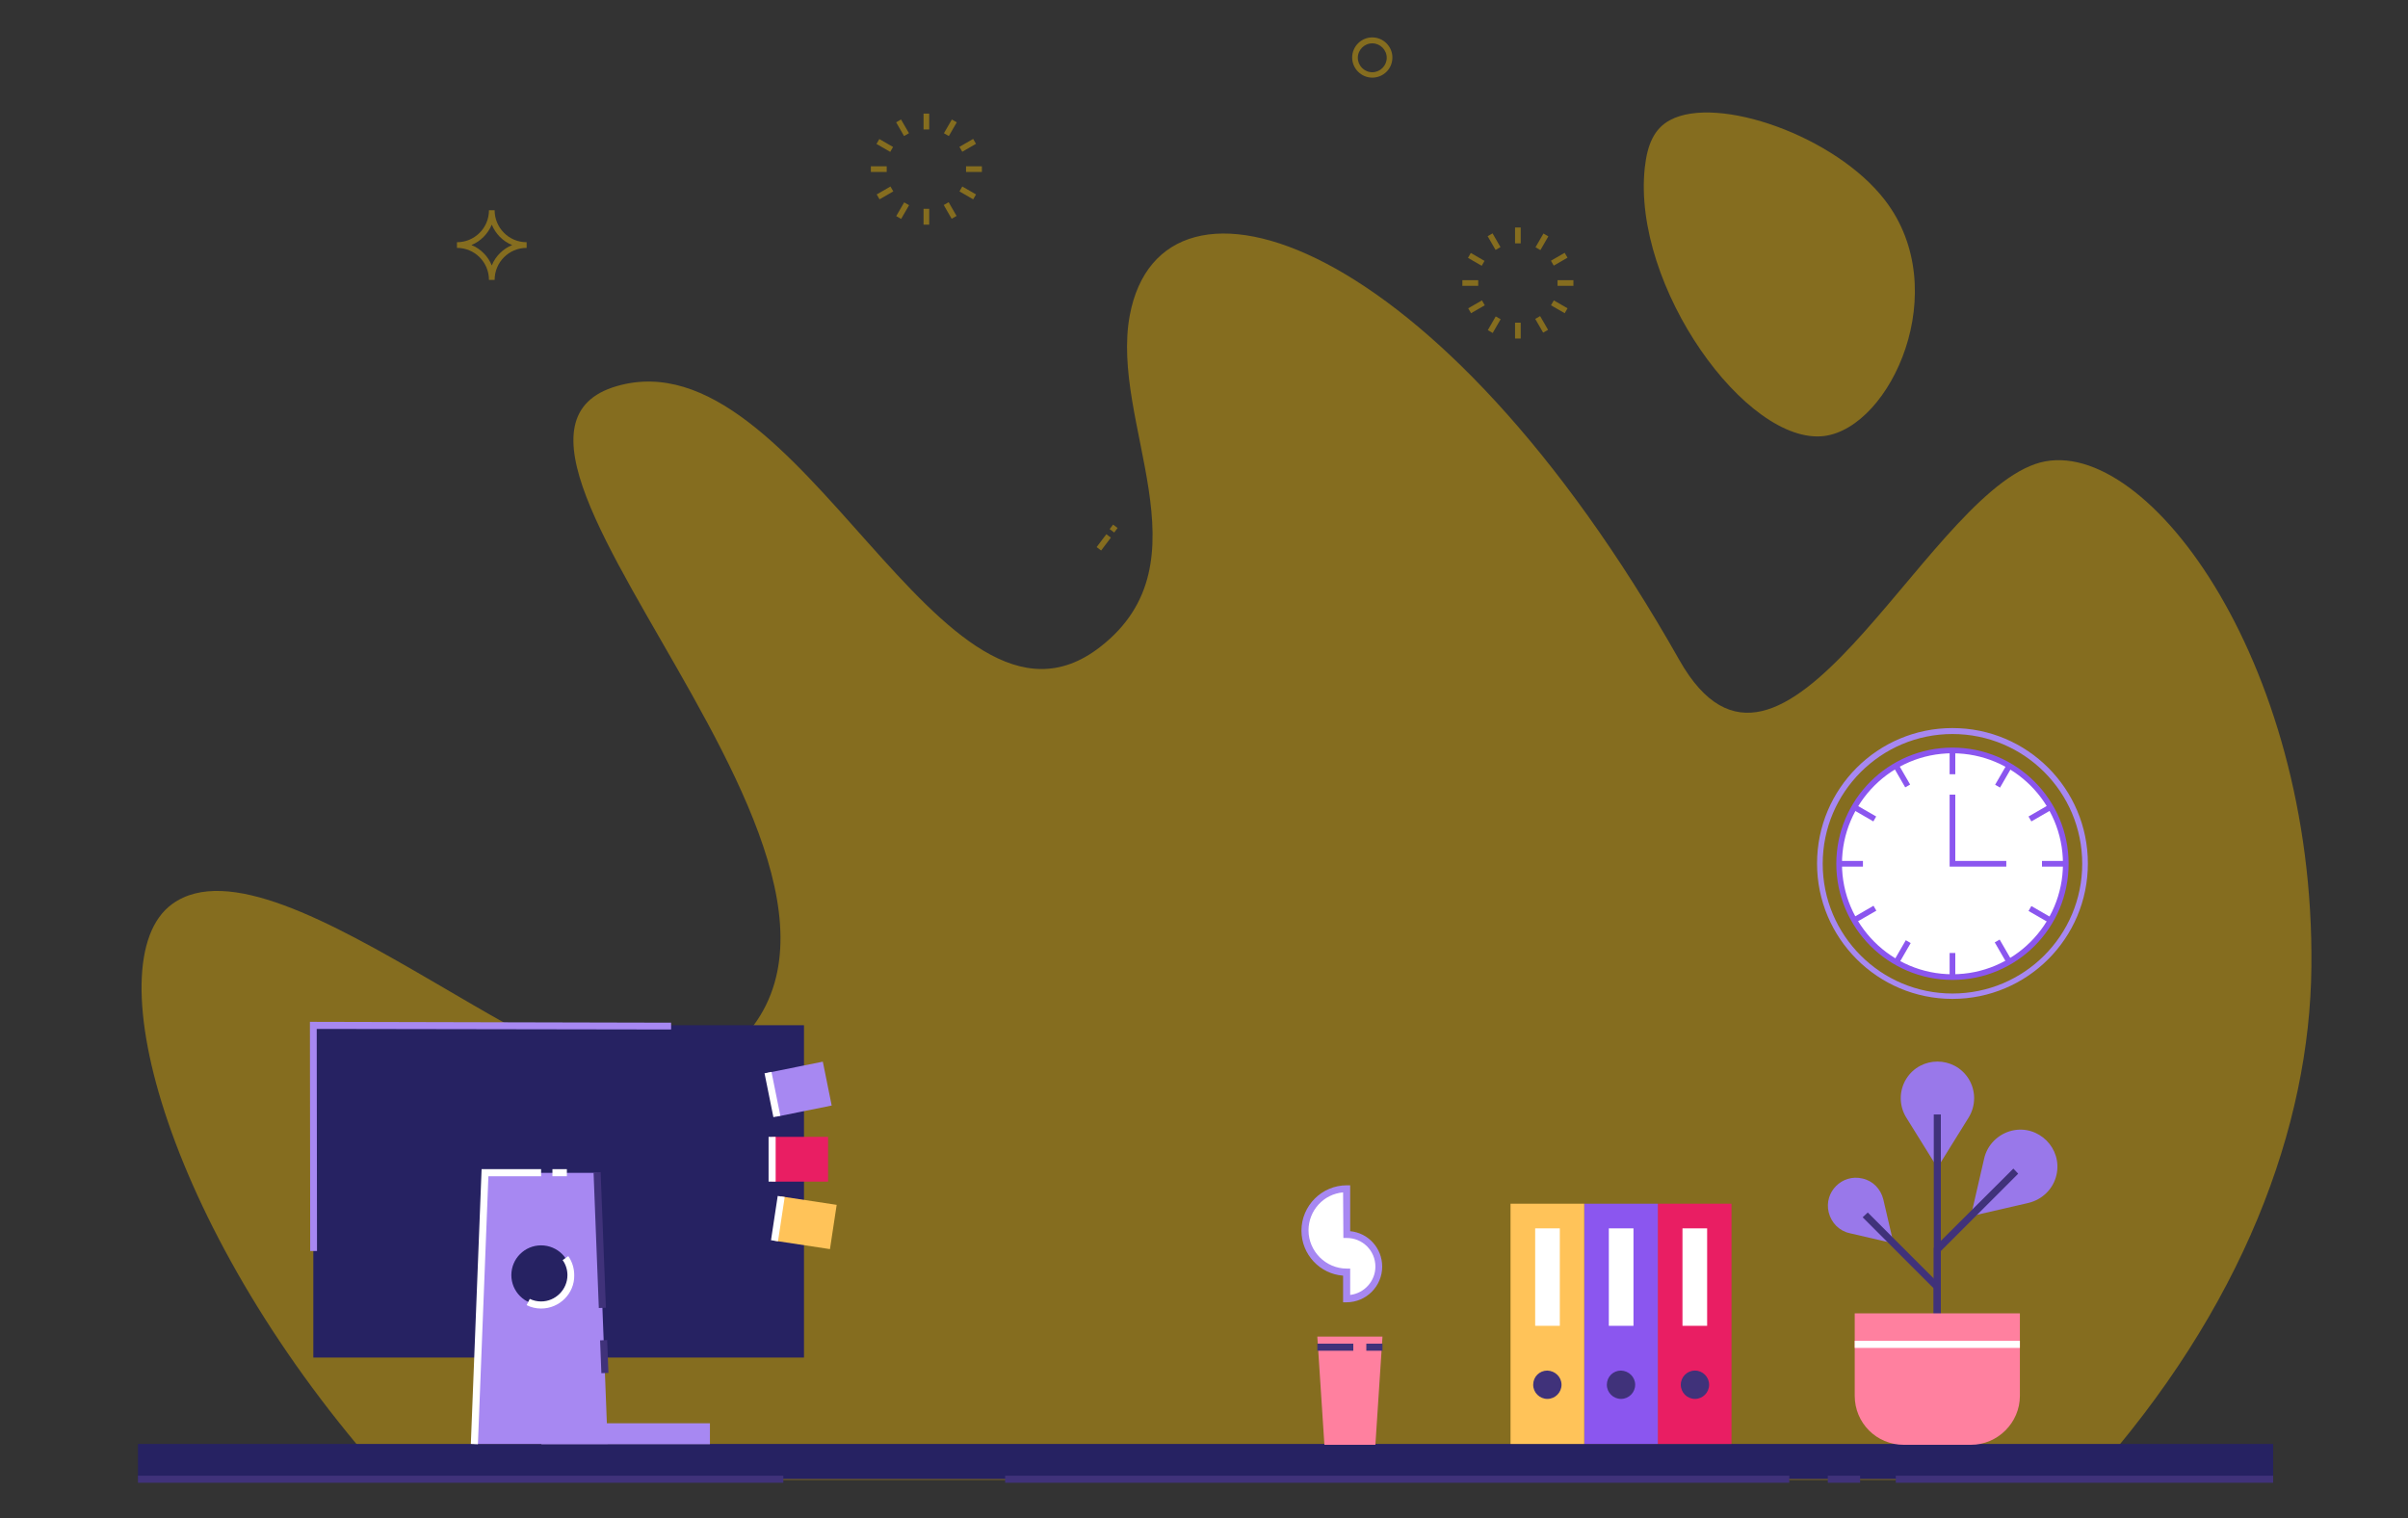 <?xml version="1.0" encoding="utf-8"?>
<!-- Generator: Adobe Illustrator 24.0.3, SVG Export Plug-In . SVG Version: 6.00 Build 0)  -->
<svg version="1.1" id="_x2014_ÎÓÈ_x5F_1" xmlns="http://www.w3.org/2000/svg" xmlns:xlink="http://www.w3.org/1999/xlink"
	 x="0px" y="0px" viewBox="0 0 850 536" style="enable-background:new 0 0 850 536;" xml:space="preserve">
<rect x="0" y="0" width="850" height="536" fill="#333333" stroke="none"/>
<style type="text/css">
	.st0{opacity:0.4;fill:#FFC401;enable-background:new    ;}
	.st1{display:none;fill:#DDD6FF;}
	.st2{display:none;fill:none;}
	.st3{display:none;}
	.st4{display:inline;}
	.st5{fill:#FF95A9;}
	.st6{display:inline;fill:#A796F2;}
	.st7{fill:#A796F2;}
	.st8{fill:#FFFFFF;}
	.st9{display:inline;fill:#FFFFFF;}
	.st10{display:inline;fill:#40327A;}
	.st11{display:inline;fill:#FF95A9;}
	.st12{fill:#40327A;}
	.st13{display:inline;fill:none;}
	.st14{display:none;fill:#F8F7FF;}
	.st15{fill:#262262;}
	.st16{fill:#E91E63;}
	.st17{fill:#8B56EF;}
	.st18{fill:#FFC359;}
	.st19{fill:#F8F7FF;}
	.st20{fill:#FF809F;}
	.st21{fill:#A788F2;}
	.st22{fill:#9978EA;}
	.st23{fill:#DDD6FF;}
	.st24{display:inline;fill:#DDD6FF;}
	.st25{fill:#EEEBFF;}
	.st26{fill:#7760DB;}
	.st27{opacity:0.4;}
	.st28{fill:#FFC401;}
</style>
<path class="st0" d="M737.5,522.4H136.8c-77.1-85.8-104.1-183-76-203.3c38.4-27.8,145.2,80,182.8,60.9
	c107.4-54.5-96.7-223.1-25.9-243.7c65.1-18.9,114.6,135.6,170.6,92.1c38.9-30.1,3.4-79.1,10.5-117.1C410.1,51.1,507.4,82,592.8,233
	c36,63.6,85.4-55.2,125.6-69.2c37.4-13,98.7,68.3,97.5,177.5C815.4,397.4,791.9,461.8,737.5,522.4z"/>
<path class="st0" d="M580.6,59.1c0.9-8.1,3.3-13.7,8.9-16.7c16.7-9,58.5,5.6,75.9,28.3c24.3,31.6,2.1,80.1-21.4,83.2
	C616.6,157.4,576,101,580.6,59.1z"/>
<path class="st1" d="M375.3,337.2h-2v-6.8c0-10.9-8.8-19.7-19.7-19.7c-6.4,0-11.8-3.6-14.2-9.5c-2.4-5.9-1.2-12.3,3.3-16.8l1.4,1.4
	c-3.9,3.9-5,9.5-2.9,14.6s6.9,8.3,12.4,8.3c12,0,21.7,9.7,21.7,21.7L375.3,337.2L375.3,337.2z"/>
<path class="st1" d="M495.6,395.2l-1.4-1.4l1.7-1.7c10.6-10.6,10.6-28,0-38.6c-5.5-5.5-8.6-12.9-8.6-20.7v-28.9h2v28.9
	c0,7.3,2.8,14.2,8,19.3c11.4,11.4,11.4,30,0,41.5L495.6,395.2z"/>
<path class="st1" d="M504.4,312.9v-2c6.3,0,11.6-3.6,14-9.4s1.1-12.1-3.3-16.6l-0.4-0.4l1.4-1.4l0.4,0.4c5,5,6.4,12.2,3.7,18.7
	C517.6,308.9,511.5,312.9,504.4,312.9z"/>
<rect x="465.5" y="322.3" class="st1" width="2" height="30"/>
<rect x="443.7" y="331.2" class="st1" width="2" height="45.5"/>
<rect x="395.2" y="330.7" class="st1" width="2" height="22.3"/>
<rect x="465.5" y="359.9" class="st2" width="2" height="6.7"/>
<g class="st3">
	<g class="st4">
		<circle class="st5" cx="575.5" cy="181.7" r="8"/>
		<path class="st5" d="M569.7,187.6c-1.7-2.8-5.4-3.7-8.2-2s-3.7,5.4-2,8.2s5.4,3.7,8.2,2C570.6,194.1,571.5,190.4,569.7,187.6z"/>
		<polygon class="st5" points="569.6,176.3 560.2,186.6 567.7,195.8 579.7,188.6 		"/>
	</g>
	<ellipse class="st6" cx="486.5" cy="203" rx="13.6" ry="13.6"/>
	<polygon class="st6" points="436.1,158.9 475.6,211.2 498.8,197.1 470.1,138.1 	"/>
	<g class="st4">
		<polygon class="st7" points="564.2,184.7 566.1,196.5 489.9,216.2 485.7,189.4 554.2,185.3 560.2,184.9 		"/>
		<polygon class="st8" points="564.2,184.7 566.1,196.5 555.1,199.3 554.2,185.3 560.2,184.9 		"/>
		<polygon class="st5" points="564.3,184.7 566.1,196.5 561,197.8 560.2,184.9 		"/>
	</g>
	<g class="st4">
		<g>
			<path class="st5" d="M267.6,177.6c-2.3,3.8-1.1,8.7,2.7,11c3.8,2.3,8.7,1.1,11-2.7s1.1-8.7-2.7-11S269.9,173.8,267.6,177.6z"/>
			<path class="st5" d="M280.3,187.6c1.7-2.8,5.4-3.7,8.2-2c2.8,1.7,3.7,5.4,2,8.2s-5.4,3.7-8.2,2
				C279.4,194.1,278.5,190.4,280.3,187.6z"/>
			<polygon class="st5" points="280.4,176.3 289.8,186.6 282.3,195.8 270.3,188.6 			"/>
		</g>
		<ellipse class="st7" cx="363.5" cy="203" rx="13.6" ry="13.6"/>
		<g>
			<polygon class="st7" points="285.8,184.7 283.9,196.5 360.1,216.2 364.3,189.4 295.8,185.3 289.8,184.9 			"/>
			<polygon class="st8" points="285.8,184.7 283.9,196.5 294.9,199.3 295.8,185.3 289.8,184.9 			"/>
			<polygon class="st5" points="285.7,184.7 283.9,196.5 289,197.8 289.8,184.9 			"/>
		</g>
	</g>
	<ellipse class="st6" cx="452.1" cy="146.9" rx="20" ry="20"/>
	<ellipse class="st6" cx="363.5" cy="203" rx="13.6" ry="13.6"/>
	<polygon class="st6" points="413.9,158.9 374.4,211.2 351.2,197.1 379.9,138.1 	"/>
	<ellipse class="st6" cx="397.9" cy="146.9" rx="20" ry="20"/>
	<ellipse class="st6" cx="398" cy="146.9" rx="20" ry="20"/>
	<circle class="st6" cx="397.9" cy="146.9" r="20"/>
	<polygon class="st6" points="445.1,241.4 529.5,232.6 533,255.5 449.2,268.3 	"/>
	<circle class="st6" cx="402.9" cy="254.9" r="13.6"/>
	<path class="st6" d="M445.1,241.4c7.5-1.1,14.4,4,15.6,11.4c1.1,7.5-4,14.4-11.4,15.6c-7.5,1.1-14.4-4-15.6-11.4
		C432.5,249.5,437.6,242.5,445.1,241.4z"/>
	<path class="st6" d="M466.4,141.5l-4.9,99.7h-72.9l-4.9-99.7c-0.4-8,6-14.7,14-14.7h54.7C460.4,126.9,466.7,133.6,466.4,141.5z"/>
	<path class="st6" d="M461.5,241.2l-0.7,13.6v0.7c-0.4,7.3-6.4,13-13.6,13H403c-7.3,0-13.3-5.7-13.6-13v-0.7l-0.7-13.6H461.5z"/>
	<polygon class="st9" points="414,126.9 432,198.9 444.7,147.9 444.7,126.9 	"/>
	<polygon class="st9" points="444.7,126.9 444.7,147.9 439.4,169.2 432,198.9 424.6,169.2 414,126.9 	"/>
	<path class="st6" d="M535.9,254.6c-5.8,2.6-12.7,0-15.3-5.9c-2.6-5.8,0-12.7,5.9-15.3c5.8-2.6,12.7,0,15.3,5.9
		S541.7,252,535.9,254.6z"/>
	<polygon class="st10" points="439.4,169.2 432,198.9 424.6,169.2 431,131.6 433,131.6 	"/>
	<rect x="414" y="99.8" class="st11" width="25" height="27.1"/>
	<g class="st4">
		<path class="st12" d="M410.2,285.2c-4.3,1.9-6.2,6.9-4.3,11.1c1.9,4.3,6.9,6.2,11.1,4.3c4.3-1.9,6.2-6.9,4.3-11.1
			C419.4,285.2,414.4,283.3,410.2,285.2z"/>
		<ellipse class="st12" cx="399.2" cy="298.9" rx="8" ry="8"/>
		<polygon class="st12" points="416.6,300.8 402,306.4 395.9,291.5 410.2,285.2 		"/>
	</g>
	<polygon class="st6" points="404.9,241.4 320.5,232.6 317,255.5 400.8,268.3 	"/>
	
		<ellipse transform="matrix(0.806 -0.592 0.592 0.806 -72.742 287.859)" class="st6" cx="402.8" cy="254.9" rx="13.6" ry="13.7"/>
	<path class="st6" d="M314.1,254.6c5.8,2.6,12.7,0,15.3-5.9c2.6-5.8,0-12.7-5.9-15.3c-5.8-2.6-12.7,0-15.3,5.9
		C305.6,245.2,308.2,252,314.1,254.6z"/>
	
		<ellipse transform="matrix(0.996 -8.859863e-02 8.859863e-02 0.996 -21 36.7)" class="st6" cx="402.9" cy="254.9" rx="13.6" ry="13.7"/>
	<polygon class="st6" points="410.2,285.2 526.5,233.5 535.9,254.6 417,300.6 	"/>
	<g class="st4">
		<path class="st12" d="M439.8,285.2c4.3,1.9,6.2,6.9,4.3,11.1c-1.9,4.3-6.9,6.2-11.1,4.3c-4.3-1.9-6.2-6.9-4.3-11.1
			C430.6,285.2,435.6,283.3,439.8,285.2z"/>
		<path class="st12" d="M454.1,291.5c4.1,1.8,5.9,6.6,4.1,10.6c-1.8,4.1-6.6,5.9-10.6,4.1c-4.1-1.8-5.9-6.6-4.1-10.6
			S450,289.7,454.1,291.5z"/>
		<polygon class="st12" points="433.4,300.8 447.9,306.4 454.1,291.5 439.8,285.2 		"/>
	</g>
	<polygon class="st6" points="439.8,285.2 323.5,233.5 314.1,254.6 433,300.6 	"/>
	<path class="st10" d="M452.8,78l-3.6,0.5l-3.4-24.3l3.6-0.5c6.7-0.9,12.9,3.7,13.8,10.5l0,0C464.2,70.9,459.5,77.1,452.8,78z"/>
	<path class="st10" d="M426.4,105.1l-9,1.3c-5,0.7-9.6-2.8-10.3-7.7l-1.4-9.9l18-2.5L426.4,105.1z"/>
	<path class="st10" d="M450.3,77.7l-9.8,1.4l-4.4-31.3l8.7-1.2c6-0.8,11.5,3.3,12.3,9.3l1.5,10.7C459.4,72,455.7,77,450.3,77.7z"/>
	<path class="st11" d="M451.5,110.9l-32,4.5l-5-36c-1.5-10.9,6.1-21.1,17.1-22.6l0,0c10.6-1.5,20.4,5.6,22.4,16.1l5.2,27.3
		C460.2,105.3,456.7,110.2,451.5,110.9z"/>
	<path class="st13" d="M457.3,89.9l-3.2-17L457.3,89.9z"/>
	<path class="st10" d="M419.4,55.1l2.7-0.4l4.7,33.9l-20.7,2.9l-2.2-15.9C402.5,65.6,409.5,56.5,419.4,55.1z"/>
	<path class="st11" d="M416.5,93.5l5.4-0.8l-0.8-5.4c-0.4-3-3.2-5.1-6.2-4.6l0,0c-3,0.4-5.1,3.2-4.6,6.2l0,0
		C410.8,91.8,413.5,93.9,416.5,93.5z"/>
	<path class="st10" d="M456.1,67.1L435.6,70c-8.4,1.2-16.1-4.7-17.3-13c-0.6-4,2.2-7.7,6.2-8.2c4-0.6,7.7,2.2,8.2,6.2
		c0.1,0.4,0.4,0.7,0.9,0.6l20.5-2.9L456.1,67.1z"/>
	<path class="st10" d="M447.5,60.9l-10.2,1.4c-4,0.6-7.7-2.2-8.2-6.2c-0.6-4,2.2-7.7,6.2-8.2l10.2-1.4c4-0.6,7.7,2.2,8.2,6.2
		S451.4,60.4,447.5,60.9z"/>
	<path class="st10" d="M460.6,107.5c0.8,4.1-2,8-6.1,8.6l-14.3,2c-8,1.1-15.3-4.4-16.4-12.4l-2.4-16.9l5.4-0.8l0,0
		c0.5,3.3,3.5,5.6,6.8,5.2l23.7-3.3L460.6,107.5z"/>
	<path class="st9" d="M447.9,100.6c-2.6,0-5-1.6-6.1-4l1.8-0.8c0.8,1.9,2.8,3,4.8,2.8c2-0.3,3.7-1.9,4-3.9l2,0.3
		c-0.4,2.9-2.8,5.2-5.7,5.6C448.5,100.6,448.2,100.6,447.9,100.6z"/>
</g>
<rect x="454.6" y="260.1" transform="matrix(0.914 -0.406 0.406 0.914 -66.024 211.129)" class="st14" width="19.5" height="2"/>
<rect x="450.1" y="266" transform="matrix(0.914 -0.406 0.406 0.914 -69.559 206.275)" class="st14" width="2.1" height="2"/>
<rect x="48.7" y="509.7" class="st15" width="753.7" height="12.4"/>
<rect x="585.2" y="424.9" class="st16" width="26" height="84.8"/>
<rect x="593.9" y="433.6" class="st8" width="8.7" height="34.4"/>
<circle class="st12" cx="598.3" cy="488.8" r="5"/>
<rect x="559.2" y="424.9" class="st17" width="26" height="84.8"/>
<rect x="567.9" y="433.6" class="st8" width="8.7" height="34.4"/>
<path class="st12" d="M577.2,488.8c0,2.7-2.2,5-5,5c-2.7,0-5-2.2-5-5s2.2-5,5-5C575,483.9,577.2,486.1,577.2,488.8z"/>
<rect x="533.2" y="424.9" class="st18" width="26" height="84.8"/>
<rect x="541.9" y="433.6" class="st8" width="8.7" height="34.4"/>
<path class="st12" d="M551.2,488.8c0,2.7-2.2,5-5,5c-2.7,0-5-2.2-5-5s2.2-5,5-5C549,483.9,551.2,486.1,551.2,488.8z"/>
<g>
	<path class="st19" d="M48.7,522.1h227.8H48.7z"/>
	<rect x="48.7" y="520.9" class="st12" width="227.8" height="2.5"/>
</g>
<g>
	<path class="st19" d="M354.8,522.1h276.8H354.8z"/>
	<rect x="354.8" y="520.9" class="st12" width="276.8" height="2.5"/>
</g>
<g>
	<path class="st19" d="M669.2,522.1h133.2H669.2z"/>
	<rect x="669.2" y="520.9" class="st12" width="133.2" height="2.5"/>
</g>
<g>
	<path class="st19" d="M645.2,522.1h11.4H645.2z"/>
	<rect x="645.2" y="520.9" class="st12" width="11.4" height="2.5"/>
</g>
<polygon class="st20" points="485.5,510 467.5,510 465,471.8 488,471.8 "/>
<path class="st8" d="M486.7,447.1c0,6.3-5.1,11.3-11.3,11.3V449c-8.1,0-14.7-6.6-14.7-14.7s6.6-14.7,14.7-14.7v16.1
	C481.6,435.7,486.7,440.8,486.7,447.1z"/>
<path class="st21" d="M475.3,459.7h-1.2v-9.4c-8.2-0.6-14.7-7.5-14.7-15.9c0-8.8,7.2-16,16-16h1.2v16.2c6.4,0.6,11.3,6,11.3,12.5
	C487.9,454,482.3,459.7,475.3,459.7z M474.1,420.9c-6.9,0.6-12.2,6.4-12.2,13.4c0,7.4,6.1,13.5,13.5,13.5h1.2v9.3
	c5-0.6,8.9-4.9,8.9-10c0-5.6-4.5-10.1-10.1-10.1h-1.2L474.1,420.9L474.1,420.9z"/>
<g>
	<rect x="465" y="474.3" class="st12" width="12.7" height="2.5"/>
	<rect x="482.3" y="474.3" class="st12" width="5.7" height="2.5"/>
</g>
<rect x="191.1" y="502.4" class="st21" width="59.5" height="7.4"/>
<rect x="110.6" y="361.9" class="st15" width="173.2" height="117.3"/>
<polygon class="st21" points="214.5,509.7 167.5,509.7 171.2,414 210.8,414 "/>
<circle class="st15" cx="191" cy="450.1" r="10.5"/>
<path class="st8" d="M191,461.9c-1.8,0-3.5-0.4-5.1-1.2l1.1-2.2c1.3,0.6,2.6,0.9,4,0.9c5.1,0,9.3-4.2,9.3-9.3c0-1.9-0.6-3.8-1.7-5.3
	l2-1.4c1.4,2,2.1,4.3,2.1,6.8C202.8,456.6,197.5,461.9,191,461.9z"/>
<rect x="210.5" y="413.9" transform="matrix(0.999 -3.876942e-02 3.876942e-02 0.999 -16.815 8.538)" class="st12" width="2.5" height="47.9"/>
<rect x="212.1" y="473.2" transform="matrix(0.999 -3.879924e-02 3.879924e-02 0.999 -18.423 8.638)" class="st12" width="2.5" height="11.6"/>
<polygon class="st8" points="168.7,509.8 166.2,509.7 170,412.7 191,412.7 191,415.2 172.4,415.2 "/>
<rect x="195" y="412.7" class="st8" width="5.1" height="2.5"/>
<polygon class="st21" points="109.5,441.6 109.4,360.7 236.9,361 236.9,363.4 111.8,363.2 111.9,441.6 "/>
<rect x="272.5" y="376.6" transform="matrix(0.98 -0.198 0.198 0.98 -70.573 63.563)" class="st21" width="19.8" height="15.8"/>
<rect x="272.5" y="401.3" class="st16" width="19.8" height="15.8"/>
<rect x="276.3" y="421.7" transform="matrix(0.15 -0.989 0.989 0.15 -185.12 647.963)" class="st18" width="15.8" height="19.8"/>
<rect x="271.5" y="378.5" transform="matrix(0.98 -0.198 0.198 0.98 -71.141 61.689)" class="st8" width="2.5" height="15.8"/>
<rect x="271.3" y="401.3" class="st8" width="2.5" height="15.8"/>
<rect x="266.6" y="429" transform="matrix(0.15 -0.989 0.989 0.15 -192.118 637.101)" class="st8" width="15.8" height="2.5"/>
<g>
	<path class="st22" d="M695.7,429.3l4.7-20.4c1.1-4.8,4.9-8.6,9.8-9.8l0,0c9.4-2.2,17.9,6.3,15.7,15.7l0,0c-1.1,4.8-4.9,8.6-9.8,9.8
		L695.7,429.3z"/>
	<path class="st22" d="M668.4,438.9l-3.6-15.5c-0.9-3.7-3.7-6.6-7.4-7.4l0,0c-7.2-1.7-13.6,4.8-11.9,11.9l0,0
		c0.9,3.7,3.7,6.6,7.4,7.4L668.4,438.9z"/>
	<path class="st22" d="M683.9,412.2l11-17.7c2.6-4.2,2.6-9.5,0-13.7l0,0c-5.1-8.1-16.9-8.1-22,0l0,0c-2.6,4.2-2.6,9.5,0,13.7
		L683.9,412.2z"/>
	<polygon class="st12" points="685.1,472.9 682.6,472.9 682.6,440.5 710.7,412.5 712.4,414.3 685.1,441.6 	"/>
	<polygon class="st12" points="685.1,486.2 682.6,486.2 682.6,454.8 657.5,429.7 659.3,428 685.1,453.8 	"/>
	<rect x="682.6" y="393.4" class="st12" width="2.5" height="78.3"/>
	<path class="st20" d="M695.7,510H672c-9.6,0-17.3-7.7-17.3-17.3v-29.1H713v29.1C713,502.2,705.2,510,695.7,510z"/>
	<rect x="654.7" y="473.3" class="st8" width="58.3" height="2.5"/>
</g>
<path class="st21" d="M689.2,352.6c-26.4,0-47.8-21.4-47.8-47.8s21.4-47.8,47.8-47.8s47.8,21.4,47.8,47.8S715.6,352.6,689.2,352.6z
	 M689.2,259.1c-25.2,0-45.8,20.5-45.8,45.8s20.5,45.8,45.8,45.8s45.8-20.5,45.8-45.8S714.5,259.1,689.2,259.1z"/>
<circle class="st8" cx="689.2" cy="304.9" r="40"/>
<path class="st17" d="M689.2,345.9c-22.6,0-41-18.4-41-41s18.4-41,41-41s41,18.4,41,41S711.9,345.9,689.2,345.9z M689.2,265.9
	c-21.5,0-39,17.5-39,39s17.5,39,39,39s39-17.5,39-39C728.2,283.3,710.7,265.9,689.2,265.9z"/>
<g>
	<g>
		<path class="st17" d="M689.2,264.9v8.4V264.9z"/>
		<rect x="688.2" y="264.9" class="st17" width="2" height="8.4"/>
	</g>
	<g>
		<path class="st17" d="M689.2,336.4v8.4V336.4z"/>
		<rect x="688.2" y="336.4" class="st17" width="2" height="8.4"/>
	</g>
</g>
<g>
	<g>
		<path class="st17" d="M669.2,270.2l4.2,7.3L669.2,270.2z"/>
		<rect x="670.3" y="269.6" transform="matrix(0.866 -0.5 0.5 0.866 -46.957 372.335)" class="st17" width="2" height="8.4"/>
	</g>
	<g>
		<path class="st17" d="M705,332.2l4.2,7.3L705,332.2z"/>
		<rect x="706.1" y="331.6" transform="matrix(0.866 -0.5 0.5 0.866 -73.157 398.536)" class="st17" width="2" height="8.4"/>
	</g>
</g>
<g>
	<g>
		<path class="st17" d="M654.6,284.9l7.3,4.2L654.6,284.9z"/>
		<rect x="657.2" y="282.8" transform="matrix(0.5 -0.866 0.866 0.5 80.497 713.482)" class="st17" width="2" height="8.4"/>
	</g>
	<g>
		<path class="st17" d="M716.6,320.6l7.3,4.2L716.6,320.6z"/>
		<rect x="719.2" y="318.6" transform="matrix(0.5 -0.866 0.866 0.5 80.545 785.087)" class="st17" width="2" height="8.4"/>
	</g>
</g>
<g>
	<g>
		<path class="st17" d="M649.2,304.9h8.4H649.2z"/>
		<rect x="649.2" y="303.9" class="st17" width="8.4" height="2"/>
	</g>
	<g>
		<path class="st17" d="M720.8,304.9h8.4H720.8z"/>
		<rect x="720.8" y="303.9" class="st17" width="8.4" height="2"/>
	</g>
</g>
<g>
	<g>
		<path class="st17" d="M654.6,324.9l7.3-4.2L654.6,324.9z"/>
		<rect x="654" y="321.7" transform="matrix(0.866 -0.5 0.5 0.866 -73.158 372.331)" class="st17" width="8.4" height="2"/>
	</g>
	<g>
		<path class="st17" d="M716.6,289.1l7.3-4.2L716.6,289.1z"/>
		<rect x="716" y="286" transform="matrix(0.866 -0.5 0.5 0.866 -47.008 398.545)" class="st17" width="8.4" height="2"/>
	</g>
</g>
<g>
	<g>
		<path class="st17" d="M669.2,339.5l4.2-7.3L669.2,339.5z"/>
		
			<rect x="667.2" y="334.9" transform="matrix(0.5 -0.866 0.866 0.5 44.904 749.505)" class="st17" width="8.4" height="2"/>
	</g>
	<g>
		<path class="st17" d="M705,277.5l4.2-7.3L705,277.5z"/>
		
			<rect x="703" y="272.8" transform="matrix(0.5 -0.866 0.866 0.5 116.516 749.407)" class="st17" width="8.4" height="2"/>
	</g>
</g>
<polygon class="st17" points="708.2,305.9 688.2,305.9 688.2,280.5 690.2,280.5 690.2,303.9 708.2,303.9 "/>
<rect x="403.8" y="277.2" transform="matrix(0.361 -0.933 0.933 0.361 -11.516 562.745)" class="st14" width="2" height="25.2"/>
<rect x="385.5" y="281.4" transform="matrix(0.361 -0.933 0.933 0.361 -16.54 541.139)" class="st14" width="2" height="2.5"/>
<g class="st3">
	<g class="st4">
		<polygon class="st23" points="204.3,337.5 150.5,337.5 150.5,300.1 204.3,300.1 204.3,304 202.3,304 202.3,302.1 152.5,302.1 
			152.5,335.5 202.3,335.5 202.3,311.5 204.3,311.5 		"/>
		<polygon class="st23" points="178.1,324.6 156.6,306.6 157.8,305.1 178,322 202.7,300.4 204,301.9 		"/>
	</g>
	<path class="st11" d="M210,301.1c0,3.7-3,6.7-6.7,6.7s-6.7-3-6.7-6.7s3-6.7,6.7-6.7S210,297.5,210,301.1z"/>
	<path class="st24" d="M271.3,379.3h-2.6c-2.2,0-4.2-0.8-5.8-2.3c-0.9,0.3-1.9,0.5-2.9,0.5h-20.6c-4.7,0-8.5-3.8-8.5-8.5v-10.2
		c0-4.7,3.8-8.5,8.5-8.5H260c2.4,0,4.7,1,6.3,2.8c1.4,1.6,2.2,3.6,2.2,5.6v14.7c0,1.5,0.5,3,1.5,4.1L271.3,379.3z M263.4,374.6
		l0.5,0.6c0.9,1,2.1,1.7,3.4,2c-0.5-1.1-0.8-2.3-0.8-3.6v-14.7c0-1.6-0.6-3.1-1.6-4.3c-1.2-1.4-3-2.2-4.8-2.2h-20.6
		c-3.6,0-6.5,2.9-6.5,6.5v10.2c0,3.6,2.9,6.5,6.5,6.5H260c1,0,1.9-0.2,2.7-0.6L263.4,374.6z"/>
	<g class="st4">
		<path class="st25" d="M379.8,452.8V447v-13.2c0-2.5,0.9-4.7,2.4-6.4c1.8-2,4.3-3.2,7.2-3.2h33.5c5.3,0,9.6,4.3,9.6,9.6V447
			c0,5.3-4.3,9.6-9.6,9.6h-33.5c-1.4,0-2.8-0.3-4-0.9c-1.8,2-4.3,3.2-7.2,3.2h-0.6C378.9,457.2,379.8,455.1,379.8,452.8z"/>
		<path class="st23" d="M378.2,459.9h-2.7l1.3-1.6c1.3-1.5,2-3.5,2-5.5v-19c0-2.6,1-5.1,2.7-7.1c2-2.2,4.9-3.5,7.9-3.5h33.5
			c5.8,0,10.6,4.8,10.6,10.6V447c0,5.8-4.8,10.6-10.6,10.6h-33.5c-1.3,0-2.6-0.2-3.8-0.7C383.6,458.8,380.9,459.9,378.2,459.9z
			 M389.4,425.2c-2.4,0-4.8,1-6.4,2.9c-1.4,1.6-2.2,3.6-2.2,5.7v19c0,1.8-0.4,3.5-1.3,5c1.9-0.3,3.7-1.3,5.1-2.8l0.5-0.6l0.7,0.3
			c1.1,0.5,2.4,0.8,3.6,0.8h33.5c4.7,0,8.6-3.9,8.6-8.6v-13.2c0-4.7-3.9-8.6-8.6-8.6h-33.5L389.4,425.2L389.4,425.2z"/>
	</g>
	<path class="st24" d="M319.7,328.8c-1.7-1.3-3.6-2.3-5.5-3.1l0.7-1.9c2.1,0.8,4.2,1.9,6,3.3L319.7,328.8z"/>
	<path class="st24" d="M320.3,335.3c-3.5-4.3-8.7-6.8-14.2-6.8v-2c6.1,0,11.9,2.7,15.7,7.5L320.3,335.3z"/>
	<g class="st4">
		<ellipse class="st26" cx="306.2" cy="346.8" rx="15" ry="15"/>
		<polygon class="st26" points="301.7,357.4 288.3,364.3 297.6,351 		"/>
	</g>
	<path class="st24" d="M337.4,441h-3.1l1.3-1.6c2.3-2.8,3.5-6.3,3.5-9.9v-32.7c0-4.3,1.6-8.5,4.5-11.7c3.3-3.7,8.1-5.8,13.1-5.8
		h45.6c9.7,0,17.5,7.9,17.5,17.5v22.7c0,9.7-7.9,17.5-17.5,17.5h-45.6c-2.3,0-4.6-0.4-6.7-1.3C346.7,439.1,342.2,441,337.4,441z
		 M356.7,381.3c-4.4,0-8.6,1.9-11.6,5.2c-2.5,2.8-4,6.5-4,10.3v32.7c0,3.4-1,6.7-2.8,9.5c4.1-0.3,7.9-2.1,10.6-5.1l0.5-0.6l0.7,0.3
		c2,1,4.2,1.4,6.5,1.4h45.6c8.6,0,15.5-7,15.5-15.5v-22.7c0-8.6-7-15.5-15.5-15.5L356.7,381.3L356.7,381.3z"/>
	<rect x="354.1" y="391.6" class="st24" width="50.4" height="2"/>
	<rect x="367.6" y="397.6" class="st24" width="23.9" height="2"/>
	<rect x="354.1" y="397.6" class="st24" width="8.8" height="2"/>
	<rect x="354.1" y="403.6" class="st24" width="44.2" height="2"/>
	<rect x="388.3" y="409.6" class="st24" width="16.2" height="2"/>
	<rect x="354.1" y="409.6" class="st24" width="29" height="2"/>
	<rect x="354.1" y="415.6" class="st24" width="44.2" height="2"/>
	<rect x="354.1" y="421.6" class="st24" width="13.4" height="2"/>
	<g class="st4">
		<path class="st8" d="M307.8,348.7h-3.2l-0.5-9.1h4.2L307.8,348.7z M304.1,352.1c0-0.6,0.2-1,0.5-1.4c0.3-0.3,0.9-0.5,1.5-0.5
			c0.7,0,1.2,0.2,1.5,0.5s0.5,0.8,0.5,1.4s-0.2,1-0.5,1.4c-0.4,0.3-0.8,0.5-1.5,0.5c-0.6,0-1.1-0.2-1.5-0.5
			C304.3,353.2,304.1,352.7,304.1,352.1z"/>
	</g>
</g>
<g class="st27">
	<rect x="386.6" y="190.4" transform="matrix(0.603 -0.798 0.798 0.603 2.034 386.816)" class="st28" width="5.7" height="2"/>
	<rect x="392" y="185.5" transform="matrix(0.603 -0.798 0.798 0.603 7.296 387.729)" class="st28" width="2" height="2"/>
	<g>
		<g>
			<rect x="326" y="40.1" class="st28" width="2" height="5.6"/>
			<rect x="326" y="73.7" class="st28" width="2" height="5.6"/>
		</g>
		<g>
			<rect x="317.6" y="42.3" transform="matrix(0.866 -0.5 0.5 0.866 20.137 165.346)" class="st28" width="2" height="5.6"/>
			<rect x="334.4" y="71.5" transform="matrix(0.866 -0.5 0.5 0.866 7.786 177.654)" class="st28" width="2" height="5.6"/>
		</g>
		<g>
			<rect x="311.3" y="48.5" transform="matrix(0.5 -0.866 0.866 0.5 111.741 296.147)" class="st28" width="2" height="5.6"/>
			
				<rect x="340.6" y="65.3" transform="matrix(0.5 -0.866 0.866 0.5 111.829 329.874)" class="st28" width="2" height="5.6"/>
		</g>
		<g>
			<rect x="307.4" y="58.7" class="st28" width="5.6" height="2"/>
			<rect x="341" y="58.7" class="st28" width="5.6" height="2"/>
		</g>
		<g>
			<rect x="309.6" y="67.1" transform="matrix(0.866 -0.5 0.5 0.866 7.809 165.321)" class="st28" width="5.6" height="2"/>
			<rect x="338.8" y="50.3" transform="matrix(0.866 -0.5 0.5 0.866 20.117 177.673)" class="st28" width="5.6" height="2"/>
		</g>
		<g>
			
				<rect x="315.8" y="73.3" transform="matrix(0.5 -0.866 0.866 0.5 94.984 313.118)" class="st28" width="5.6" height="2"/>
			
				<rect x="332.6" y="44.1" transform="matrix(0.5 -0.866 0.866 0.5 128.706 313.014)" class="st28" width="5.6" height="2"/>
		</g>
	</g>
	<g>
		<g>
			<rect x="534.8" y="80.3" class="st28" width="2" height="5.6"/>
			<rect x="534.8" y="113.9" class="st28" width="2" height="5.6"/>
		</g>
		<g>
			<rect x="526.4" y="82.5" transform="matrix(0.866 -0.5 0.5 0.866 28.01 275.132)" class="st28" width="2" height="5.6"/>
			<rect x="543.2" y="111.7" transform="matrix(0.866 -0.5 0.5 0.866 15.659 287.442)" class="st28" width="2" height="5.6"/>
		</g>
		<g>
			<rect x="520.1" y="88.7" transform="matrix(0.5 -0.866 0.866 0.5 181.316 497.079)" class="st28" width="2" height="5.6"/>
			<rect x="549.4" y="105.5" transform="matrix(0.5 -0.866 0.866 0.5 181.417 530.794)" class="st28" width="2" height="5.6"/>
		</g>
		<g>
			<rect x="516.2" y="98.9" class="st28" width="5.6" height="2"/>
			<rect x="549.8" y="98.9" class="st28" width="5.6" height="2"/>
		</g>
		<g>
			<rect x="518.4" y="107.3" transform="matrix(0.866 -0.5 0.5 0.866 15.682 275.107)" class="st28" width="5.6" height="2"/>
			<rect x="547.6" y="90.5" transform="matrix(0.866 -0.5 0.5 0.866 27.991 287.458)" class="st28" width="5.6" height="2"/>
		</g>
		<g>
			
				<rect x="524.6" y="113.5" transform="matrix(0.5 -0.866 0.866 0.5 164.591 514.089)" class="st28" width="5.6" height="2"/>
			
				<rect x="541.4" y="84.3" transform="matrix(0.5 -0.866 0.866 0.5 198.314 513.985)" class="st28" width="5.6" height="2"/>
		</g>
	</g>
	<path class="st28" d="M174.6,98.8h-2c0-6.2-5-11.3-11.3-11.3v-2c6.2,0,11.3-5,11.3-11.3h2c0,6.2,5,11.3,11.3,11.3v2
		C179.6,87.5,174.6,92.6,174.6,98.8z M166.4,86.5c3.3,1.3,5.9,4,7.2,7.2c1.3-3.3,4-5.9,7.2-7.2c-3.3-1.3-5.9-4-7.2-7.2
		C172.2,82.6,169.6,85.2,166.4,86.5z"/>
	<path class="st28" d="M484.4,27.4c-3.9,0-7.1-3.2-7.1-7.1s3.2-7.1,7.1-7.1s7.1,3.2,7.1,7.1C491.5,24.3,488.3,27.4,484.4,27.4z
		 M484.4,15.3c-2.8,0-5.1,2.3-5.1,5.1s2.3,5.1,5.1,5.1c2.8,0,5.1-2.3,5.1-5.1S487.2,15.3,484.4,15.3z"/>
</g>
</svg>
